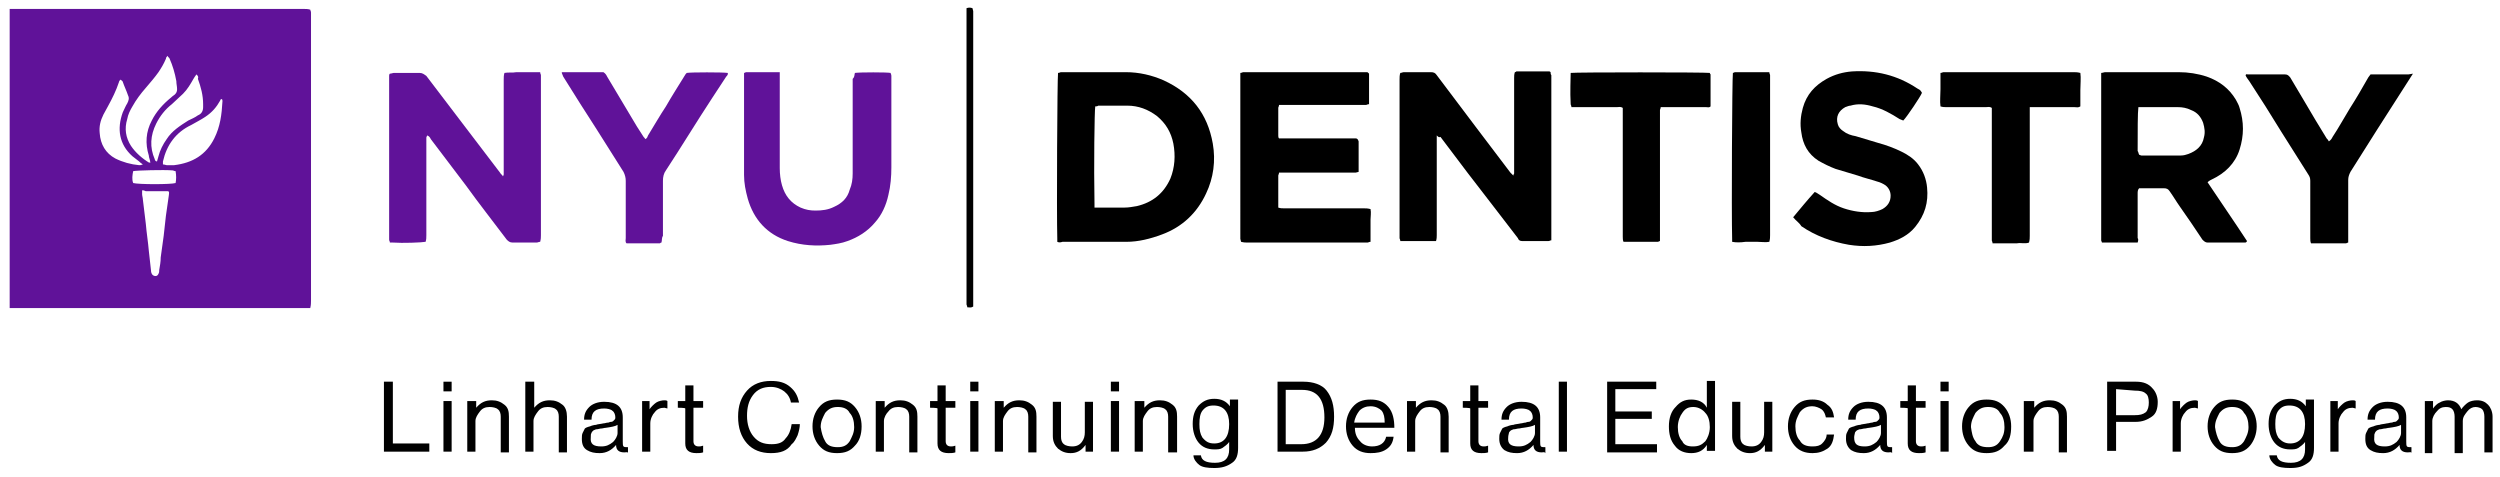 <?xml version="1.0" encoding="utf-8"?>
<!-- Generator: Adobe Illustrator 24.1.2, SVG Export Plug-In . SVG Version: 6.00 Build 0)  -->
<svg version="1.1" id="Layer_1" xmlns="http://www.w3.org/2000/svg" xmlns:xlink="http://www.w3.org/1999/xlink" x="0px" y="0px"
	 viewBox="0 0 336 64.1" style="enable-background:new 0 0 336 64.1;" xml:space="preserve">
<style type="text/css">
	.st0{fill:#601299;}
</style>
<g>
	<path class="st0" d="M1.3,1.2c0.4,0,0.7,0,1.1,0h38.4c0.3,0,0.6,0,0.9,0.1c0,0.1,0.1,0.2,0.1,0.4v0.7v38c0,0.3,0,0.6-0.1,1H41H2.1
		c-0.3,0-0.5,0-0.8,0C1.3,28,1.3,14.6,1.3,1.2z M20.2,21.9c0-0.4-0.2-0.7-0.2-1c-0.5-1.6-0.4-3.2,0.4-4.7C21,15,21.9,14,23,13.1
		c0.2-0.2,0.4-0.3,0.5-0.4c0.2-0.2,0.3-0.4,0.3-0.7c0-0.4-0.1-0.7-0.1-1.1c-0.2-1.1-0.5-2.1-0.9-3c0-0.1-0.2-0.2-0.3-0.4
		c-0.1,0.2-0.2,0.2-0.2,0.4c-0.3,0.7-0.6,1.2-1,1.8c-0.5,0.7-1.1,1.4-1.7,2.1c-0.7,0.8-1.3,1.6-1.8,2.5c-0.3,0.5-0.6,1.1-0.7,1.7
		c-0.4,1.3-0.2,2.5,0.5,3.6c0.6,0.9,1.5,1.7,2.5,2.3C20,21.8,20.1,21.8,20.2,21.9z M29.8,13.3L29.8,13.3c-0.2,0.1-0.2,0.1-0.2,0.2
		c-0.5,0.9-1.1,1.6-2,2.2c-0.6,0.4-1.2,0.7-1.9,1.1c-2.1,1-3.3,2.7-3.8,4.9c0,0.1,0,0.3,0,0.4c0.2,0,0.4,0.1,0.5,0.1
		c0.3,0,0.7,0,1,0c2.5-0.3,4.3-1.4,5.4-3.6c0.8-1.6,1-3.2,1.1-5C29.9,13.5,29.9,13.4,29.8,13.3z M26.4,10c-0.2,0.3-0.3,0.4-0.4,0.6
		c-0.4,0.7-0.8,1.4-1.4,2c-0.5,0.5-1,0.9-1.5,1.4c-0.9,0.7-1.6,1.6-2.1,2.6c-0.8,1.6-0.9,3.2-0.2,4.8c0,0.1,0.1,0.3,0.3,0.3l0.2-0.7
		c0.2-0.8,0.6-1.6,1.1-2.3c0.7-1.1,1.8-1.8,2.9-2.5c0.4-0.2,0.9-0.4,1.3-0.7c0.5-0.2,0.7-0.6,0.7-1.1c0-0.1,0-0.3,0-0.4
		c0-1.2-0.3-2.3-0.7-3.4C26.7,10.3,26.6,10.2,26.4,10z M19.2,22.1c-0.3-0.2-0.4-0.3-0.5-0.4c-0.3-0.2-0.6-0.5-0.9-0.7
		c-1.8-1.6-2.1-3.7-1.3-5.9c0.2-0.4,0.4-0.9,0.6-1.2c0.2-0.4,0.3-0.7,0.1-1.1c-0.2-0.6-0.5-1.2-0.7-1.8c0-0.1-0.2-0.2-0.3-0.3
		C16.1,10.8,16,10.9,16,11c-0.4,1.2-0.9,2.2-1.5,3.3c-0.2,0.4-0.4,0.7-0.6,1.1c-0.4,0.8-0.6,1.6-0.5,2.5c0.1,1.5,0.8,2.7,2.1,3.4
		c1,0.5,2.1,0.8,3.2,0.9C18.9,22.2,18.9,22.2,19.2,22.1z M19.1,25.6c0,0.2,0,0.3,0,0.5c0,0.2,0.1,0.5,0.1,0.7l0.4,3.3
		c0.1,1.2,0.3,2.4,0.4,3.6c0.1,0.9,0.2,1.8,0.3,2.7c0,0.1,0,0.2,0.1,0.4c0.1,0.2,0.3,0.3,0.5,0.3c0.2,0,0.3-0.1,0.4-0.3
		s0.1-0.3,0.1-0.5c0.1-0.6,0.2-1.1,0.2-1.7l0.4-2.9c0.1-0.9,0.2-1.8,0.3-2.7l0.4-2.8c0-0.2,0.1-0.4-0.1-0.5c-0.1,0-0.2,0-0.4,0h-2.6
		C19.2,25.5,19.1,25.6,19.1,25.6z M23.6,24.6c0.1-0.5,0.1-1,0-1.6c-0.2,0-0.3-0.1-0.4-0.1c-1.2-0.1-4.8,0-5.3,0.1
		c-0.1,0.5-0.2,1.1,0,1.6C18.6,24.8,23,24.8,23.6,24.6z"/>
	<path d="M324.3,9.9c-1.6,2.5-3.2,5-4.8,7.5c-1.2,1.9-2.4,3.8-3.6,5.7c-0.2,0.4-0.3,0.7-0.3,1.1v7.6c0,0.2,0,0.5,0,0.8
		c-0.1,0-0.2,0.1-0.3,0.1h-4.4c-0.1,0-0.2,0-0.3,0c-0.1-0.2-0.1-0.5-0.1-0.7v-7.2v-0.5c0-0.4-0.1-0.6-0.3-0.9
		c-1.2-1.9-2.4-3.8-3.6-5.7c-1.4-2.3-2.8-4.5-4.3-6.8c-0.2-0.3-0.4-0.5-0.5-0.8c0.1-0.2,0.2-0.1,0.3-0.1h5c0.4,0,0.5,0.2,0.7,0.4
		l1.9,3.2c1,1.7,2,3.4,3,5c0.1,0.1,0.2,0.2,0.3,0.4c0.3-0.2,0.4-0.4,0.5-0.6c0.8-1.2,1.5-2.5,2.3-3.8c0.9-1.4,1.7-2.8,2.5-4.2
		c0.1-0.1,0.2-0.3,0.3-0.4h0.7h4.4L324.3,9.9C324.3,9.8,324.3,9.9,324.3,9.9z"/>
	<path class="st0" d="M52.4,32.6c0-0.2-0.1-0.2-0.1-0.4V10.2c0-0.1,0-0.2,0.1-0.3c0.2,0,0.4-0.1,0.5-0.1h3.5c0.4,0,0.6,0.2,0.9,0.4
		c1.7,2.2,3.4,4.5,5.1,6.7c1.6,2.1,3.2,4.2,4.8,6.3c0.1,0.2,0.3,0.3,0.4,0.5c0.1-0.2,0.1-0.2,0.1-0.3v-0.7V10.7c0-0.3,0-0.6,0.1-0.9
		c0.5-0.1,1.1,0,1.6-0.1h1.6c0.5,0,1.1,0,1.6,0c0,0.2,0.1,0.3,0.1,0.4v0.5v21c0,0.3,0,0.5-0.1,0.9c-0.2,0-0.3,0.1-0.5,0.1h-3.2
		c-0.4,0-0.6-0.2-0.8-0.4c-1.8-2.4-3.7-4.8-5.5-7.3c-1.6-2.1-3.1-4.1-4.7-6.2c-0.1-0.2-0.2-0.4-0.5-0.5c0,0.1-0.1,0.2-0.1,0.3v0.7
		v12.4c0,0.3,0,0.6-0.1,0.9c-0.5,0.1-3.1,0.2-4.4,0.1C52.7,32.6,52.5,32.6,52.4,32.6L52.4,32.6z"/>
	<path d="M193.1,18.2c0,0.4,0,0.5,0,0.7v3.2v9.5c0,0.2,0,0.5-0.1,0.8c-0.1,0-0.2,0-0.3,0h-4.5c0-0.2-0.1-0.3-0.1-0.4v-0.5V10.7
		c0-0.3,0-0.6,0.1-0.9c0.2,0,0.3-0.1,0.5-0.1h3.6c0.4,0,0.6,0.1,0.8,0.4c1.7,2.3,3.5,4.6,5.2,6.9c1.6,2.1,3.1,4.1,4.7,6.2
		c0.1,0.1,0.2,0.2,0.4,0.4c0-0.2,0.1-0.2,0.1-0.3v-0.7V10.5c0-0.3,0-0.5,0.1-0.8c0.1,0,0.2-0.1,0.2-0.1h4.4c0.1,0,0.1,0,0.2,0.1
		c0,0.1,0,0.3,0.1,0.4v0.5v20.8v0.9c-0.2,0-0.2,0.1-0.4,0.1h-3.5c-0.3,0-0.5-0.1-0.6-0.4c-1-1.3-2-2.6-3-3.9c-2.5-3.2-5-6.5-7.4-9.7
		C193.4,18.5,193.3,18.4,193.1,18.2L193.1,18.2z"/>
	<path d="M287.3,32.6c-1.7,0-3.3,0-4.8,0c0-0.1-0.1-0.2-0.1-0.3V10.2c0-0.1,0-0.2,0-0.4c0.2,0,0.4-0.1,0.5-0.1h2.8h7.1
		c1.3,0,2.6,0.2,3.8,0.6c1.7,0.6,3,1.6,3.9,3.1c0.2,0.4,0.4,0.7,0.5,1.1c0.6,1.9,0.6,3.7,0,5.6c-0.6,1.9-2,3.2-3.7,4
		c-0.2,0.1-0.4,0.2-0.5,0.3l-0.1,0.1c1.8,2.7,3.6,5.3,5.3,7.9c-0.1,0.2-0.2,0.2-0.3,0.2h-5c-0.3,0-0.5-0.2-0.7-0.4c-1-1.5-2-3-3-4.4
		c-0.5-0.7-0.9-1.4-1.4-2.1c-0.2-0.3-0.4-0.4-0.8-0.4c-1,0-2,0-2.9,0c-0.1,0-0.3,0-0.4,0c-0.2,0.2-0.2,0.5-0.2,0.7v4.4v1.6
		C287.4,32.1,287.4,32.3,287.3,32.6L287.3,32.6z M287.5,20.8c0.1,0,0.2,0.1,0.3,0.1c1.8,0,3.6,0,5.3,0c0.4,0,0.7-0.1,1-0.2
		c1.1-0.4,1.9-1.1,2.1-2.2c0.2-0.7,0.1-1.3-0.1-2c-0.3-0.8-0.8-1.4-1.6-1.7c-0.6-0.3-1.2-0.4-1.8-0.4h-4.9c-0.1,0-0.3,0-0.4,0
		c-0.1,0.7-0.1,3.2-0.1,5.9C287.4,20.4,287.4,20.6,287.5,20.8z"/>
	<path d="M142.1,32.5c0-0.2,0-0.3,0-0.4c-0.1-3.4,0-21.6,0.1-22.3c0.2,0,0.3-0.1,0.4-0.1c2.9,0,5.8,0,8.7,0c1.8,0,3.5,0.4,5.1,1.1
		c3.7,1.7,5.9,4.5,6.6,8.5c0.4,2.3,0.1,4.6-0.9,6.7c-1.2,2.6-3.2,4.5-5.9,5.5c-1.6,0.6-3.2,1-4.8,1h-8.6
		C142.5,32.6,142.3,32.6,142.1,32.5z M147.2,14.3c-0.1,0.6-0.2,8-0.1,13.1c0,0.2,0,0.4,0,0.5c0.2,0,0.4,0,0.5,0h3.5
		c0.6,0,1.1-0.1,1.7-0.2c2.1-0.5,3.6-1.7,4.5-3.7c0.6-1.5,0.7-3.1,0.4-4.7c-0.3-1.5-1-2.7-2.2-3.7c-1.2-0.9-2.5-1.4-4-1.4
		c-1.3,0-2.6,0-3.9,0C147.5,14.3,147.3,14.3,147.2,14.3L147.2,14.3z"/>
	<path d="M166.7,9.8c0.2,0,0.3-0.1,0.4-0.1h16.6c0.1,0,0.1,0,0.2,0.1s0.1,0.1,0.1,0.1c0,1.2,0,2.5,0,3.7c0,0.1,0,0.3,0,0.4
		c-0.2,0-0.3,0.1-0.4,0.1h-0.6h-10.2h-0.9c0,0.2-0.1,0.3-0.1,0.4v3.7c0,0.1,0,0.3,0.1,0.4h0.8h8.9h0.6c0.2,0,0.3,0.1,0.4,0.4v0.2
		v3.5c0,0.1,0,0.2,0,0.4c-0.1,0-0.3,0.1-0.4,0.1h-0.6h-8.8h-0.9c0,0.2-0.1,0.3-0.1,0.4v3.9c0,0.1,0,0.3,0,0.4
		c0.3,0.1,0.5,0.1,0.8,0.1h10.7c0.3,0,0.5,0,0.9,0.1c0.1,0.5,0,1,0,1.4V31v1.5c-0.2,0-0.3,0.1-0.4,0.1h-0.5h-15.6
		c-0.3,0-0.5,0-0.9-0.1c0-0.1-0.1-0.3-0.1-0.4v-0.5V10.7C166.7,10.5,166.7,10.2,166.7,9.8L166.7,9.8z"/>
	<path class="st0" d="M114.9,9.8c0.7-0.1,4.3-0.1,4.8,0c0,0.1,0.1,0.2,0.1,0.4v0.5v11.8c0,1.2-0.1,2.5-0.4,3.7
		c-0.3,1.4-0.9,2.7-1.8,3.7c-1,1.2-2.3,2-3.7,2.5c-0.8,0.3-1.6,0.4-2.3,0.5c-1.9,0.2-3.8,0.1-5.7-0.5c-2.8-0.9-4.6-2.9-5.4-5.7
		c-0.3-1.1-0.5-2.1-0.5-3.2V10.4c0-0.2,0-0.4,0-0.6c0.1,0,0.2-0.1,0.3-0.1h4.2c0.1,0,0.2,0,0.3,0c0,0.2,0,0.4,0,0.5v3.1v9.3
		c0,0.8,0.1,1.6,0.3,2.3c0.4,1.4,1.2,2.4,2.5,3c0.7,0.3,1.3,0.4,2,0.4c0.9,0,1.7-0.1,2.5-0.5c1.1-0.5,1.8-1.2,2.1-2.3
		c0.3-0.7,0.4-1.4,0.4-2.2V15v-4.4C114.9,10.3,114.8,10.1,114.9,9.8L114.9,9.8z"/>
	<path d="M241,29.2c1-1.2,1.9-2.3,2.9-3.4c0.3,0.1,0.5,0.3,0.7,0.4c1,0.7,2,1.4,3.2,1.8c1.2,0.4,2.5,0.6,3.7,0.5
		c0.5,0,1.1-0.2,1.5-0.4c0.7-0.4,1.1-1,1.1-1.8c0-0.6-0.3-1.1-0.7-1.4c-0.3-0.2-0.7-0.4-1.1-0.5c-0.9-0.3-1.8-0.5-2.6-0.8
		c-1-0.3-2-0.6-3-0.9c-0.8-0.3-1.6-0.7-2.3-1.1c-1.4-0.9-2.1-2.2-2.3-3.8c-0.2-1.1-0.1-2.2,0.2-3.3c0.5-1.8,1.6-3,3.2-3.9
		c1.1-0.6,2.2-0.9,3.4-1c3.2-0.2,6.1,0.5,8.8,2.3c0.2,0.1,0.4,0.2,0.5,0.4c0,0,0.1,0.1,0.1,0.2c-0.2,0.5-2,3.2-2.5,3.7l-0.5-0.2
		c-1.1-0.7-2.3-1.4-3.6-1.7c-1-0.3-2-0.4-3-0.1c-0.2,0-0.4,0.1-0.7,0.2c-0.9,0.5-1.3,1.3-1,2.3c0.1,0.4,0.4,0.7,0.7,0.9
		c0.5,0.4,1.1,0.6,1.7,0.7c1,0.3,2,0.6,3,0.9c1.1,0.3,2.2,0.7,3.2,1.2c0.8,0.4,1.6,0.9,2.2,1.7c0.7,0.9,1.1,2,1.2,3.1
		c0.2,2-0.3,3.7-1.6,5.3c-0.9,1.1-2.1,1.7-3.4,2.1c-1.8,0.5-3.6,0.6-5.5,0.3c-2.3-0.4-4.5-1.2-6.4-2.5
		C241.8,29.9,241.4,29.7,241,29.2L241,29.2z"/>
	<path class="st0" d="M88.9,32.6c-0.1,0-0.2,0.1-0.2,0.1h-4.2c-0.1,0-0.2,0-0.3,0c-0.2-0.2-0.1-0.5-0.1-0.7v-5.7v-2
		c0-0.4-0.1-0.8-0.3-1.2c-1.2-1.9-2.4-3.8-3.6-5.7c-1.5-2.3-3-4.7-4.5-7.1l-0.2-0.5c0-0.1,0-0.1,0.1-0.1c0,0,0,0,0.1,0h0.2h5.2
		c0.3,0.2,0.4,0.4,0.5,0.6c1.3,2.2,2.7,4.5,4,6.7c0.3,0.5,0.6,0.9,0.9,1.4c0.1,0.1,0.2,0.2,0.2,0.3c0.3-0.1,0.3-0.3,0.4-0.5
		c0.8-1.3,1.6-2.7,2.4-3.9c0.8-1.4,1.7-2.8,2.5-4.1c0.1-0.2,0.2-0.3,0.3-0.4c0.6-0.1,4.8-0.1,5.5,0c0.1,0.2-0.1,0.4-0.2,0.5
		l-1.9,2.9c-2.1,3.2-4.1,6.5-6.2,9.7c-0.3,0.4-0.4,0.9-0.4,1.4v7.4C88.9,32,89,32.3,88.9,32.6L88.9,32.6z"/>
	<path d="M272.8,14.4c0,0.4,0,0.6,0,0.9v16.4c0,0.3,0,0.5-0.1,0.9c-0.5,0.2-1.1,0-1.6,0.1h-1.6c-0.5,0-1.1,0-1.7,0
		c0-0.2-0.1-0.3-0.1-0.4v-0.6V15.3v-0.8c-0.3-0.2-0.5-0.1-0.8-0.1h-5.3c-0.2,0-0.5,0-0.8-0.1c-0.1-0.7,0-1.5,0-2.3
		c0-0.7,0-1.5,0-2.2c0.2,0,0.3-0.1,0.4-0.1h0.4h17.1c0.3,0,0.5,0,0.9,0.1c0.1,0.7,0,1.5,0,2.3c0,0.7,0,1.5,0,2.2
		c-0.3,0.2-0.5,0.1-0.8,0.1h-5.3C273.4,14.4,273.2,14.4,272.8,14.4L272.8,14.4z"/>
	<path d="M211.1,9.8c0.6-0.1,18.1-0.1,18.7,0c0,0.1,0.1,0.2,0.1,0.2v4.1c0,0,0,0.1,0,0.2c-0.2,0.2-0.4,0.1-0.6,0.1h-5h-0.7
		c-0.1,0-0.2,0-0.4,0c0,0.2-0.1,0.3-0.1,0.4v0.6v16.2v0.8c-0.1,0-0.2,0.1-0.3,0.1h-4.4c-0.1,0-0.1,0-0.2,0c-0.1-0.2-0.1-0.5-0.1-0.7
		v-5.3V15.3v-0.8c-0.3-0.2-0.5-0.1-0.8-0.1h-4.9h-0.8c-0.1,0-0.2,0-0.4,0c0-0.2-0.1-0.3-0.1-0.4C211,12.4,211.1,10.4,211.1,9.8z"/>
	<path d="M232.8,32.5c0-0.2,0-0.3,0-0.4c-0.1-3.4,0-21.6,0.1-22.3c0.1,0,0.2-0.1,0.3-0.1h4.3c0.1,0,0.2,0,0.3,0
		c0,0.2,0.1,0.3,0.1,0.4v0.5v21c0,0.3,0,0.5-0.1,0.9c-0.5,0.1-1.1,0-1.6,0h-1.6C233.9,32.6,233.3,32.6,232.8,32.5z"/>
	<path d="M129.9,1.1c0.3-0.1,0.5-0.1,0.8,0c0,0.1,0.1,0.3,0.1,0.4v0.6v38.2v0.9c-0.3,0.2-0.5,0.1-0.8,0.1c0-0.2-0.1-0.3-0.1-0.4
		v-0.5V2.1C129.9,2.1,129.9,1.1,129.9,1.1z"/>
	<path d="M51.6,60.7v-9.4h1.2v8.3h4.9v1.1C57.7,60.7,51.6,60.7,51.6,60.7z"/>
	<path d="M59.6,52.6v-1.3h1.1v1.3H59.6z M59.6,60.7v-6.8h1.1v6.8H59.6z"/>
	<path d="M64,53.9v0.9c0.6-0.7,1.2-1,2.1-1c0.7,0,1.2,0.2,1.7,0.6s0.6,0.9,0.6,1.6v4.8h-1.1V56c0-0.4-0.1-0.8-0.4-1
		c-0.2-0.2-0.7-0.3-1.1-0.3c-0.6,0-1,0.2-1.3,0.6s-0.6,0.8-0.6,1.3v4.1h-1.1v-6.8H64z"/>
	<path d="M71.8,51.3v3.5c0.6-0.7,1.2-1,2.1-1c0.7,0,1.2,0.2,1.7,0.6c0.4,0.3,0.6,0.9,0.6,1.6v4.8h-1.1V56c0-0.4-0.1-0.8-0.4-1
		c-0.2-0.2-0.7-0.3-1.1-0.3c-0.6,0-1,0.2-1.3,0.6s-0.6,0.8-0.6,1.3v4.1h-1.1v-9.4C70.5,51.3,71.8,51.3,71.8,51.3z"/>
	<path d="M83.9,60.8c-0.7,0-1.1-0.3-1.1-1c-0.6,0.7-1.3,1.1-2.2,1.1c-0.7,0-1.2-0.1-1.7-0.4s-0.7-0.8-0.7-1.5c0-0.3,0-0.6,0.1-0.8
		c0.1-0.2,0.2-0.4,0.3-0.6c0.1-0.1,0.3-0.2,0.7-0.3c0.2-0.1,0.6-0.2,0.8-0.2c0.2-0.1,0.6-0.1,1-0.2c0.2,0,0.4-0.1,0.6-0.1
		s0.2-0.1,0.4-0.1c0.2,0,0.3-0.1,0.3-0.1l0.2-0.2c0.1-0.1,0.1-0.2,0.1-0.3c0-0.3-0.1-0.7-0.4-0.9c-0.2-0.2-0.7-0.3-1.1-0.3
		c-1.1,0-1.7,0.4-1.7,1.5h-1c0-0.7,0.2-1.2,0.7-1.7c0.4-0.4,1.1-0.7,2-0.7c1.7,0,2.5,0.7,2.5,2.1v3.2c0,0.3,0,0.6,0.1,0.7
		c0.1,0.1,0.3,0.1,0.6,0.1v0.8C84.4,60.7,84.2,60.8,83.9,60.8z M80.8,60c0.7,0,1.1-0.2,1.6-0.6c0.3-0.3,0.6-0.8,0.6-1.2v-1.1
		c-0.3,0.2-0.9,0.3-1.6,0.4c-0.2,0-0.4,0.1-0.7,0.1c-0.1,0-0.3,0.1-0.6,0.1c-0.2,0.1-0.3,0.1-0.4,0.2c-0.1,0.1-0.2,0.2-0.2,0.3
		c-0.1,0.1-0.1,0.3-0.1,0.6C79.3,59.7,79.8,60,80.8,60z"/>
	<path d="M87.3,53.9V55c0.2-0.3,0.6-0.7,0.9-0.9s0.8-0.3,1.1-0.3c0.1,0,0.3,0,0.4,0.1v1c-0.1,0-0.3-0.1-0.4-0.1
		c-0.6,0-1,0.2-1.3,0.6c-0.3,0.3-0.6,0.9-0.6,1.5v3.8h-1.1v-6.8h1L87.3,53.9z"/>
	<path d="M91.1,54.8v-0.9h1v-2.1h1.1v2.1h1.3v0.9h-1.3v4.5c0,0.4,0.2,0.7,0.7,0.7c0.2,0,0.3,0,0.6-0.1v0.9c-0.3,0.1-0.6,0.1-0.9,0.1
		c-1,0-1.5-0.4-1.5-1.3v-4.7C92.1,54.8,91.1,54.8,91.1,54.8z"/>
	<path d="M103.6,60.9c-1.3,0-2.4-0.4-3.2-1.3c-0.8-0.9-1.2-2.1-1.2-3.6s0.4-2.6,1.2-3.5s1.9-1.3,3.2-1.3c1.1,0,1.9,0.2,2.6,0.8
		s1,1.2,1.2,2.1h-1.1c-0.1-0.6-0.4-1.1-0.9-1.5c-0.4-0.3-1-0.6-1.8-0.6c-1,0-1.8,0.3-2.4,1.1c-0.6,0.8-0.8,1.7-0.8,2.8
		s0.3,2.1,0.9,2.8c0.6,0.7,1.3,1,2.4,1c0.9,0,1.5-0.2,1.9-0.8c0.4-0.4,0.7-1.1,0.8-1.9h1.1c0,0.4-0.1,0.9-0.3,1.5
		c-0.2,0.4-0.4,0.9-0.8,1.2C105.8,60.6,104.9,60.9,103.6,60.9z"/>
	<path d="M114.9,59.9c-0.6,0.7-1.3,1-2.4,1s-1.8-0.3-2.4-1c-0.6-0.7-0.9-1.6-0.9-2.6c0-1,0.3-1.9,0.9-2.6c0.6-0.7,1.3-1,2.4-1
		s1.8,0.3,2.4,1c0.6,0.7,0.9,1.6,0.9,2.6C115.8,58.4,115.5,59.3,114.9,59.9z M110.9,59.3c0.3,0.6,0.9,0.8,1.7,0.8
		c0.7,0,1.2-0.2,1.6-0.8c0.3-0.6,0.6-1.1,0.6-1.9c0-0.8-0.2-1.5-0.6-1.9c-0.3-0.6-0.9-0.8-1.6-0.8s-1.2,0.2-1.7,0.8
		c-0.3,0.6-0.6,1.1-0.6,1.9C110.4,58.1,110.6,58.8,110.9,59.3z"/>
	<path d="M118.9,53.9v0.9c0.6-0.7,1.2-1,2.1-1c0.7,0,1.2,0.2,1.7,0.6s0.6,0.9,0.6,1.6v4.8h-1.1V56c0-0.4-0.1-0.8-0.4-1
		c-0.2-0.2-0.7-0.3-1.1-0.3c-0.6,0-1,0.2-1.3,0.6c-0.3,0.3-0.6,0.8-0.6,1.3v4.1h-1.1v-6.8H118.9z"/>
	<path d="M125,54.8v-0.9h1v-2.1h1.1v2.1h1.3v0.9h-1.3v4.5c0,0.4,0.2,0.7,0.7,0.7c0.2,0,0.3,0,0.6-0.1v0.9c-0.3,0.1-0.6,0.1-0.9,0.1
		c-1,0-1.5-0.4-1.5-1.3v-4.7C126,54.8,125,54.8,125,54.8z"/>
	<path d="M130.4,52.6v-1.3h1.1v1.3H130.4z M130.4,60.7v-6.8h1.1v6.8H130.4z"/>
	<path d="M134.9,53.9v0.9c0.6-0.7,1.2-1,2.1-1c0.7,0,1.2,0.2,1.7,0.6s0.6,0.9,0.6,1.6v4.8h-1.1V56c0-0.4-0.1-0.8-0.4-1
		c-0.2-0.2-0.7-0.3-1.1-0.3c-0.6,0-1,0.2-1.3,0.6s-0.6,0.8-0.6,1.3v4.1h-1.1v-6.8H134.9z"/>
	<path d="M147,60.7h-1.1v-0.9c-0.6,0.8-1.2,1.1-2,1.1c-0.7,0-1.2-0.2-1.7-0.6c-0.4-0.4-0.7-0.9-0.7-1.7V54h1.1v4.7
		c0,0.4,0.1,0.8,0.4,1c0.2,0.2,0.7,0.3,1.1,0.3c0.6,0,1-0.2,1.3-0.6s0.4-0.8,0.4-1.3V54h1.1v6.7H147z"/>
	<path d="M149.3,52.6v-1.3h1.1v1.3H149.3z M149.3,60.7v-6.8h1.1v6.8H149.3z"/>
	<path d="M153.8,53.9v0.9c0.6-0.7,1.2-1,2.1-1c0.7,0,1.2,0.2,1.7,0.6s0.6,0.9,0.6,1.6v4.8H157V56c0-0.4-0.1-0.8-0.4-1
		c-0.2-0.2-0.7-0.3-1.1-0.3c-0.6,0-1,0.2-1.3,0.6s-0.6,0.8-0.6,1.3v4.1h-1.1v-6.8H153.8z"/>
	<path d="M163.2,62.9c-0.9,0-1.6-0.1-2-0.4c-0.4-0.3-0.8-0.8-0.8-1.3h1c0.1,0.7,0.7,1,1.9,1c1.3,0,1.9-0.6,1.9-1.8v-1
		c-0.2,0.3-0.6,0.6-0.9,0.8s-0.7,0.2-1.1,0.2c-0.9,0-1.6-0.3-2.1-0.9s-0.8-1.5-0.8-2.5c0-1,0.2-1.8,0.8-2.5c0.6-0.6,1.2-0.9,2.1-0.9
		c0.9,0,1.6,0.3,2.1,1v-0.9h1.1v6.5c0,0.9-0.2,1.6-0.8,2C164.9,62.7,164.2,62.9,163.2,62.9L163.2,62.9z M163.2,59.6
		c1.3,0,2-0.9,2-2.6c0-1.6-0.7-2.5-2.1-2.5c-0.7,0-1.1,0.2-1.5,0.7c-0.3,0.4-0.4,1-0.4,1.8c0,0.8,0.1,1.3,0.4,1.8
		C162.1,59.4,162.5,59.6,163.2,59.6z"/>
	<path d="M171.7,60.7v-9.4h3.5c1.3,0,2.5,0.4,3.1,1.2c0.7,0.9,1,2,1,3.5s-0.3,2.6-1.1,3.5c-0.8,0.8-1.8,1.2-3.1,1.2
		C175.1,60.7,171.7,60.7,171.7,60.7z M172.8,59.7h2.1c2,0,3.1-1.2,3.1-3.6c0-2.5-1-3.7-3-3.7h-2.2V59.7z"/>
	<path d="M184.2,60.9c-1,0-1.8-0.3-2.4-1c-0.6-0.7-0.9-1.6-0.9-2.6c0-1,0.3-1.9,0.9-2.6c0.6-0.7,1.3-1,2.4-1s1.8,0.3,2.4,1
		c0.6,0.7,0.8,1.7,0.8,2.8h-5.3c0,0.7,0.2,1.3,0.7,1.8c0.3,0.4,0.9,0.7,1.6,0.7c1,0,1.7-0.4,1.9-1.3h1c-0.1,0.8-0.4,1.3-1,1.7
		S185,60.9,184.2,60.9z M185.7,55.2c-0.3-0.3-0.8-0.6-1.5-0.6c-0.6,0-1.1,0.2-1.5,0.6c-0.3,0.4-0.6,0.9-0.7,1.6h4.1
		C186.1,56.1,186,55.6,185.7,55.2L185.7,55.2z"/>
	<path d="M190.3,53.9v0.9c0.6-0.7,1.2-1,2.1-1c0.7,0,1.2,0.2,1.7,0.6c0.4,0.3,0.6,0.9,0.6,1.6v4.8h-1.1V56c0-0.4-0.1-0.8-0.4-1
		c-0.2-0.2-0.7-0.3-1.1-0.3c-0.6,0-1,0.2-1.3,0.6s-0.6,0.8-0.6,1.3v4.1h-1.1v-6.8H190.3z"/>
	<path d="M196.6,54.8v-0.9h1v-2.1h1.1v2.1h1.3v0.9h-1.3v4.5c0,0.4,0.2,0.7,0.7,0.7c0.2,0,0.3,0,0.6-0.1v0.9
		c-0.3,0.1-0.6,0.1-0.9,0.1c-1,0-1.5-0.4-1.5-1.3v-4.7C197.6,54.8,196.6,54.8,196.6,54.8z"/>
	<path d="M207.2,60.8c-0.7,0-1.1-0.3-1.1-1c-0.6,0.7-1.3,1.1-2.2,1.1c-0.7,0-1.2-0.1-1.7-0.4c-0.4-0.3-0.7-0.8-0.7-1.5
		c0-0.3,0-0.6,0.1-0.8c0.1-0.2,0.2-0.4,0.3-0.6c0.1-0.1,0.3-0.2,0.7-0.3c0.2-0.1,0.6-0.2,0.8-0.2c0.2-0.1,0.6-0.1,1-0.2
		c0.2,0,0.4-0.1,0.6-0.1c0.1,0,0.2-0.1,0.4-0.1s0.3-0.1,0.3-0.1l0.2-0.2c0.1-0.1,0.1-0.2,0.1-0.3c0-0.3-0.1-0.7-0.4-0.9
		c-0.2-0.2-0.7-0.3-1.1-0.3c-1.1,0-1.7,0.4-1.7,1.5h-1c0-0.7,0.2-1.2,0.7-1.7c0.4-0.4,1.1-0.7,2-0.7c1.7,0,2.5,0.7,2.5,2.1v3.2
		c0,0.3,0,0.6,0.1,0.7c0.1,0.1,0.3,0.1,0.6,0.1v0.8C207.6,60.7,207.4,60.8,207.2,60.8L207.2,60.8z M204.1,60c0.7,0,1.1-0.2,1.6-0.6
		c0.3-0.3,0.6-0.8,0.6-1.2v-1.1c-0.3,0.2-0.9,0.3-1.6,0.4c-0.2,0-0.4,0.1-0.7,0.1c-0.1,0-0.3,0.1-0.6,0.1c-0.2,0.1-0.3,0.1-0.4,0.2
		c-0.1,0.1-0.2,0.2-0.2,0.3c0,0.1-0.1,0.3-0.1,0.6C202.6,59.7,203.1,60,204.1,60z"/>
	<path d="M209.5,60.7v-9.4h1.1v9.4C210.7,60.7,209.5,60.7,209.5,60.7z"/>
	<path d="M216,60.7v-9.4h6.6v1h-5.5v3h4.9v1h-4.9v3.4h5.6v1.1H216V60.7z"/>
	<path d="M227.3,60.9c-0.9,0-1.7-0.3-2.2-1c-0.6-0.7-0.8-1.6-0.8-2.6c0-1.1,0.3-2,0.9-2.6c0.6-0.7,1.2-1,2.1-1
		c0.9,0,1.7,0.3,2.1,1.1v-3.6h1.1v9.4h-1.1v-0.8C228.9,60.6,228.2,60.9,227.3,60.9z M227.5,60c0.8,0,1.2-0.2,1.7-0.7
		c0.3-0.4,0.6-1.1,0.6-1.9s-0.2-1.5-0.6-1.9c-0.3-0.4-0.9-0.8-1.6-0.8c-0.7,0-1.1,0.2-1.5,0.8c-0.3,0.4-0.6,1.1-0.6,1.9
		s0.2,1.5,0.6,1.9C226.3,59.8,226.8,60,227.5,60z"/>
	<path d="M238.3,60.7h-1.1v-0.9c-0.6,0.8-1.2,1.1-2,1.1c-0.7,0-1.2-0.2-1.7-0.6c-0.4-0.4-0.7-0.9-0.7-1.7V54h1.1v4.7
		c0,0.4,0.1,0.8,0.4,1c0.2,0.2,0.7,0.3,1.1,0.3c0.6,0,1-0.2,1.3-0.6s0.4-0.8,0.4-1.3V54h1.1v6.7H238.3z"/>
	<path d="M243.6,60.9c-1,0-1.8-0.3-2.4-1c-0.6-0.7-0.9-1.6-0.9-2.6c0-1,0.3-1.9,0.9-2.6c0.6-0.7,1.3-1,2.4-1c0.8,0,1.5,0.2,2,0.7
		c0.6,0.4,0.8,1,0.9,1.7h-1.1c-0.1-0.4-0.2-0.8-0.6-1.1c-0.3-0.2-0.8-0.4-1.2-0.4c-0.7,0-1.2,0.2-1.7,0.8c-0.3,0.6-0.6,1.1-0.6,1.9
		s0.2,1.5,0.6,1.9c0.3,0.6,0.9,0.8,1.7,0.8c0.6,0,1-0.1,1.3-0.4c0.3-0.3,0.6-0.7,0.6-1.2h1c-0.1,0.8-0.3,1.5-0.9,1.9
		C245,60.7,244.4,60.9,243.6,60.9L243.6,60.9z"/>
	<path d="M253.8,60.8c-0.7,0-1.1-0.3-1.1-1c-0.6,0.7-1.3,1.1-2.2,1.1c-0.7,0-1.2-0.1-1.7-0.4c-0.4-0.3-0.7-0.8-0.7-1.5
		c0-0.3,0-0.6,0.1-0.8c0.1-0.2,0.2-0.4,0.3-0.6c0.1-0.1,0.3-0.2,0.7-0.3c0.2-0.1,0.6-0.2,0.8-0.2c0.2-0.1,0.6-0.1,1-0.2
		c0.2,0,0.4-0.1,0.6-0.1c0.1,0,0.2-0.1,0.4-0.1c0.2,0,0.3-0.1,0.3-0.1l0.2-0.2c0.1-0.1,0.1-0.2,0.1-0.3c0-0.3-0.1-0.7-0.4-0.9
		c-0.2-0.2-0.7-0.3-1.1-0.3c-1.1,0-1.7,0.4-1.7,1.5h-1c0-0.7,0.2-1.2,0.7-1.7c0.4-0.4,1.1-0.7,2-0.7c1.7,0,2.5,0.7,2.5,2.1v3.2
		c0,0.3,0,0.6,0.1,0.7c0.1,0.1,0.3,0.1,0.6,0.1v0.8C254.2,60.7,254,60.8,253.8,60.8L253.8,60.8z M250.6,60c0.7,0,1.1-0.2,1.6-0.6
		c0.3-0.3,0.6-0.8,0.6-1.2v-1.1c-0.3,0.2-0.9,0.3-1.6,0.4c-0.2,0-0.4,0.1-0.7,0.1c-0.1,0-0.3,0.1-0.6,0.1c-0.2,0.1-0.3,0.1-0.4,0.2
		c-0.1,0.1-0.2,0.2-0.2,0.3c0,0.1-0.1,0.3-0.1,0.6C249.2,59.7,249.6,60,250.6,60z"/>
	<path d="M255.4,54.8v-0.9h1v-2.1h1.1v2.1h1.3v0.9h-1.3v4.5c0,0.4,0.2,0.7,0.7,0.7c0.2,0,0.3,0,0.6-0.1v0.9
		c-0.3,0.1-0.6,0.1-0.9,0.1c-1,0-1.5-0.4-1.5-1.3v-4.7C256.5,54.8,255.4,54.8,255.4,54.8z"/>
	<path d="M260.8,52.6v-1.3h1.1v1.3H260.8z M260.8,60.7v-6.8h1.1v6.8H260.8z"/>
	<path d="M269.4,59.9c-0.6,0.7-1.3,1-2.4,1s-1.8-0.3-2.4-1c-0.6-0.7-0.9-1.6-0.9-2.6c0-1,0.3-1.9,0.9-2.6c0.6-0.7,1.3-1,2.4-1
		s1.8,0.3,2.4,1c0.6,0.7,0.9,1.6,0.9,2.6C270.3,58.4,270.1,59.3,269.4,59.9z M265.5,59.3c0.3,0.6,0.9,0.8,1.7,0.8
		c0.7,0,1.2-0.2,1.6-0.8s0.6-1.1,0.6-1.9c0-0.8-0.2-1.5-0.6-1.9c-0.3-0.6-0.9-0.8-1.6-0.8s-1.2,0.2-1.7,0.8
		c-0.3,0.6-0.6,1.1-0.6,1.9C265,58.1,265.1,58.8,265.5,59.3z"/>
	<path d="M273.4,53.9v0.9c0.6-0.7,1.2-1,2.1-1c0.7,0,1.2,0.2,1.7,0.6s0.6,0.9,0.6,1.6v4.8h-1.1V56c0-0.4-0.1-0.8-0.4-1
		c-0.2-0.2-0.7-0.3-1.1-0.3c-0.6,0-1,0.2-1.3,0.6s-0.6,0.8-0.6,1.3v4.1H272v-6.8H273.4z"/>
	<path d="M283.2,60.7v-9.4h3.9c1,0,1.7,0.3,2.2,0.9c0.4,0.4,0.7,1.1,0.7,1.8c0,0.9-0.2,1.6-0.8,2c-0.6,0.4-1.2,0.7-2.2,0.7h-2.6v3.9
		h-1.2V60.7z M284.4,52.3v3.5h2.5c0.7,0,1.1-0.1,1.5-0.4c0.3-0.3,0.4-0.8,0.4-1.3s-0.1-1-0.4-1.2c-0.3-0.3-0.8-0.4-1.5-0.4
		L284.4,52.3L284.4,52.3z"/>
	<path d="M293,53.9V55c0.2-0.3,0.6-0.7,0.9-0.9c0.3-0.2,0.8-0.3,1.1-0.3c0.1,0,0.3,0,0.4,0.1v1c-0.1,0-0.3-0.1-0.4-0.1
		c-0.6,0-1,0.2-1.3,0.6c-0.3,0.3-0.6,0.9-0.6,1.5v3.8h-1.1v-6.8h1L293,53.9z"/>
	<path d="M302.4,59.9c-0.6,0.7-1.3,1-2.4,1s-1.8-0.3-2.4-1c-0.6-0.7-0.9-1.6-0.9-2.6c0-1,0.3-1.9,0.9-2.6c0.6-0.7,1.3-1,2.4-1
		s1.8,0.3,2.4,1c0.6,0.7,0.9,1.6,0.9,2.6C303.3,58.4,302.9,59.3,302.4,59.9z M298.3,59.3c0.3,0.6,0.9,0.8,1.7,0.8
		c0.7,0,1.2-0.2,1.6-0.8c0.3-0.6,0.6-1.1,0.6-1.9c0-0.8-0.2-1.5-0.6-1.9c-0.3-0.6-0.9-0.8-1.6-0.8s-1.2,0.2-1.7,0.8
		c-0.3,0.6-0.6,1.1-0.6,1.9C297.8,58.1,298,58.8,298.3,59.3z"/>
	<path d="M307.8,62.9c-0.9,0-1.6-0.1-2-0.4c-0.4-0.3-0.8-0.8-0.8-1.3h1c0.1,0.7,0.7,1,1.9,1c1.3,0,1.9-0.6,1.9-1.8v-1
		c-0.2,0.3-0.6,0.6-0.9,0.8c-0.3,0.2-0.7,0.2-1.1,0.2c-0.9,0-1.6-0.3-2.1-0.9s-0.8-1.5-0.8-2.5c0-1,0.2-1.8,0.8-2.5
		c0.6-0.6,1.2-0.9,2.1-0.9c0.9,0,1.6,0.3,2.1,1v-0.9h1.1v6.5c0,0.9-0.2,1.6-0.8,2C309.5,62.7,308.9,62.9,307.8,62.9z M307.8,59.6
		c1.3,0,2-0.9,2-2.6c0-1.6-0.7-2.5-2.1-2.5c-0.7,0-1.1,0.2-1.5,0.7c-0.3,0.4-0.4,1-0.4,1.8c0,0.8,0.1,1.3,0.4,1.8
		C306.7,59.4,307.2,59.6,307.8,59.6z"/>
	<path d="M314.2,53.9V55c0.2-0.3,0.6-0.7,0.9-0.9c0.3-0.2,0.8-0.3,1.1-0.3c0.1,0,0.3,0,0.4,0.1v1c-0.1,0-0.3-0.1-0.4-0.1
		c-0.6,0-1,0.2-1.3,0.6c-0.3,0.3-0.6,0.9-0.6,1.5v3.8h-1.1v-6.8h1L314.2,53.9z"/>
	<path d="M323.6,60.8c-0.7,0-1.1-0.3-1.1-1c-0.6,0.7-1.3,1.1-2.2,1.1c-0.7,0-1.2-0.1-1.7-0.4s-0.7-0.8-0.7-1.5c0-0.3,0-0.6,0.1-0.8
		c0.1-0.2,0.2-0.4,0.3-0.6c0.1-0.1,0.3-0.2,0.7-0.3c0.2-0.1,0.6-0.2,0.8-0.2c0.2-0.1,0.6-0.1,1-0.2c0.2,0,0.4-0.1,0.6-0.1
		s0.2-0.1,0.4-0.1c0.2,0,0.3-0.1,0.3-0.1l0.2-0.2c0.1-0.1,0.1-0.2,0.1-0.3c0-0.3-0.1-0.7-0.4-0.9c-0.2-0.2-0.7-0.3-1.1-0.3
		c-1.1,0-1.7,0.4-1.7,1.5h-1c0-0.7,0.2-1.2,0.7-1.7c0.4-0.4,1.1-0.7,2-0.7c1.7,0,2.5,0.7,2.5,2.1v3.2c0,0.3,0,0.6,0.1,0.7
		c0.1,0.1,0.3,0.1,0.6,0.1v0.8C324.1,60.7,323.9,60.8,323.6,60.8L323.6,60.8z M320.5,60c0.7,0,1.1-0.2,1.6-0.6
		c0.3-0.3,0.6-0.8,0.6-1.2v-1.1c-0.3,0.2-0.9,0.3-1.6,0.4c-0.2,0-0.4,0.1-0.7,0.1c-0.1,0-0.3,0.1-0.6,0.1c-0.2,0.1-0.3,0.1-0.4,0.2
		c-0.1,0.1-0.2,0.2-0.2,0.3c-0.1,0.1-0.1,0.3-0.1,0.6C319,59.7,319.5,60,320.5,60L320.5,60z"/>
	<path d="M325.9,60.7v-6.8h1.1v1c0.2-0.3,0.6-0.7,0.9-0.8c0.3-0.2,0.8-0.3,1.1-0.3c0.9,0,1.5,0.4,1.8,1.2c0.2-0.3,0.6-0.7,0.9-0.9
		c0.3-0.2,0.8-0.3,1.2-0.3c0.7,0,1.1,0.2,1.5,0.6c0.3,0.3,0.6,0.9,0.6,1.6v4.8h-1.1V56c0-0.4-0.1-0.8-0.3-1
		c-0.2-0.2-0.6-0.3-0.9-0.3c-0.4,0-0.8,0.2-1.1,0.6S331,56,331,56.6v4.3h-1.1V56c0-0.4-0.1-0.8-0.3-1c-0.2-0.2-0.4-0.3-0.9-0.3
		s-0.9,0.2-1.2,0.6c-0.3,0.3-0.6,0.8-0.6,1.3v4.3h-1L325.9,60.7z"/>
</g>
</svg>
